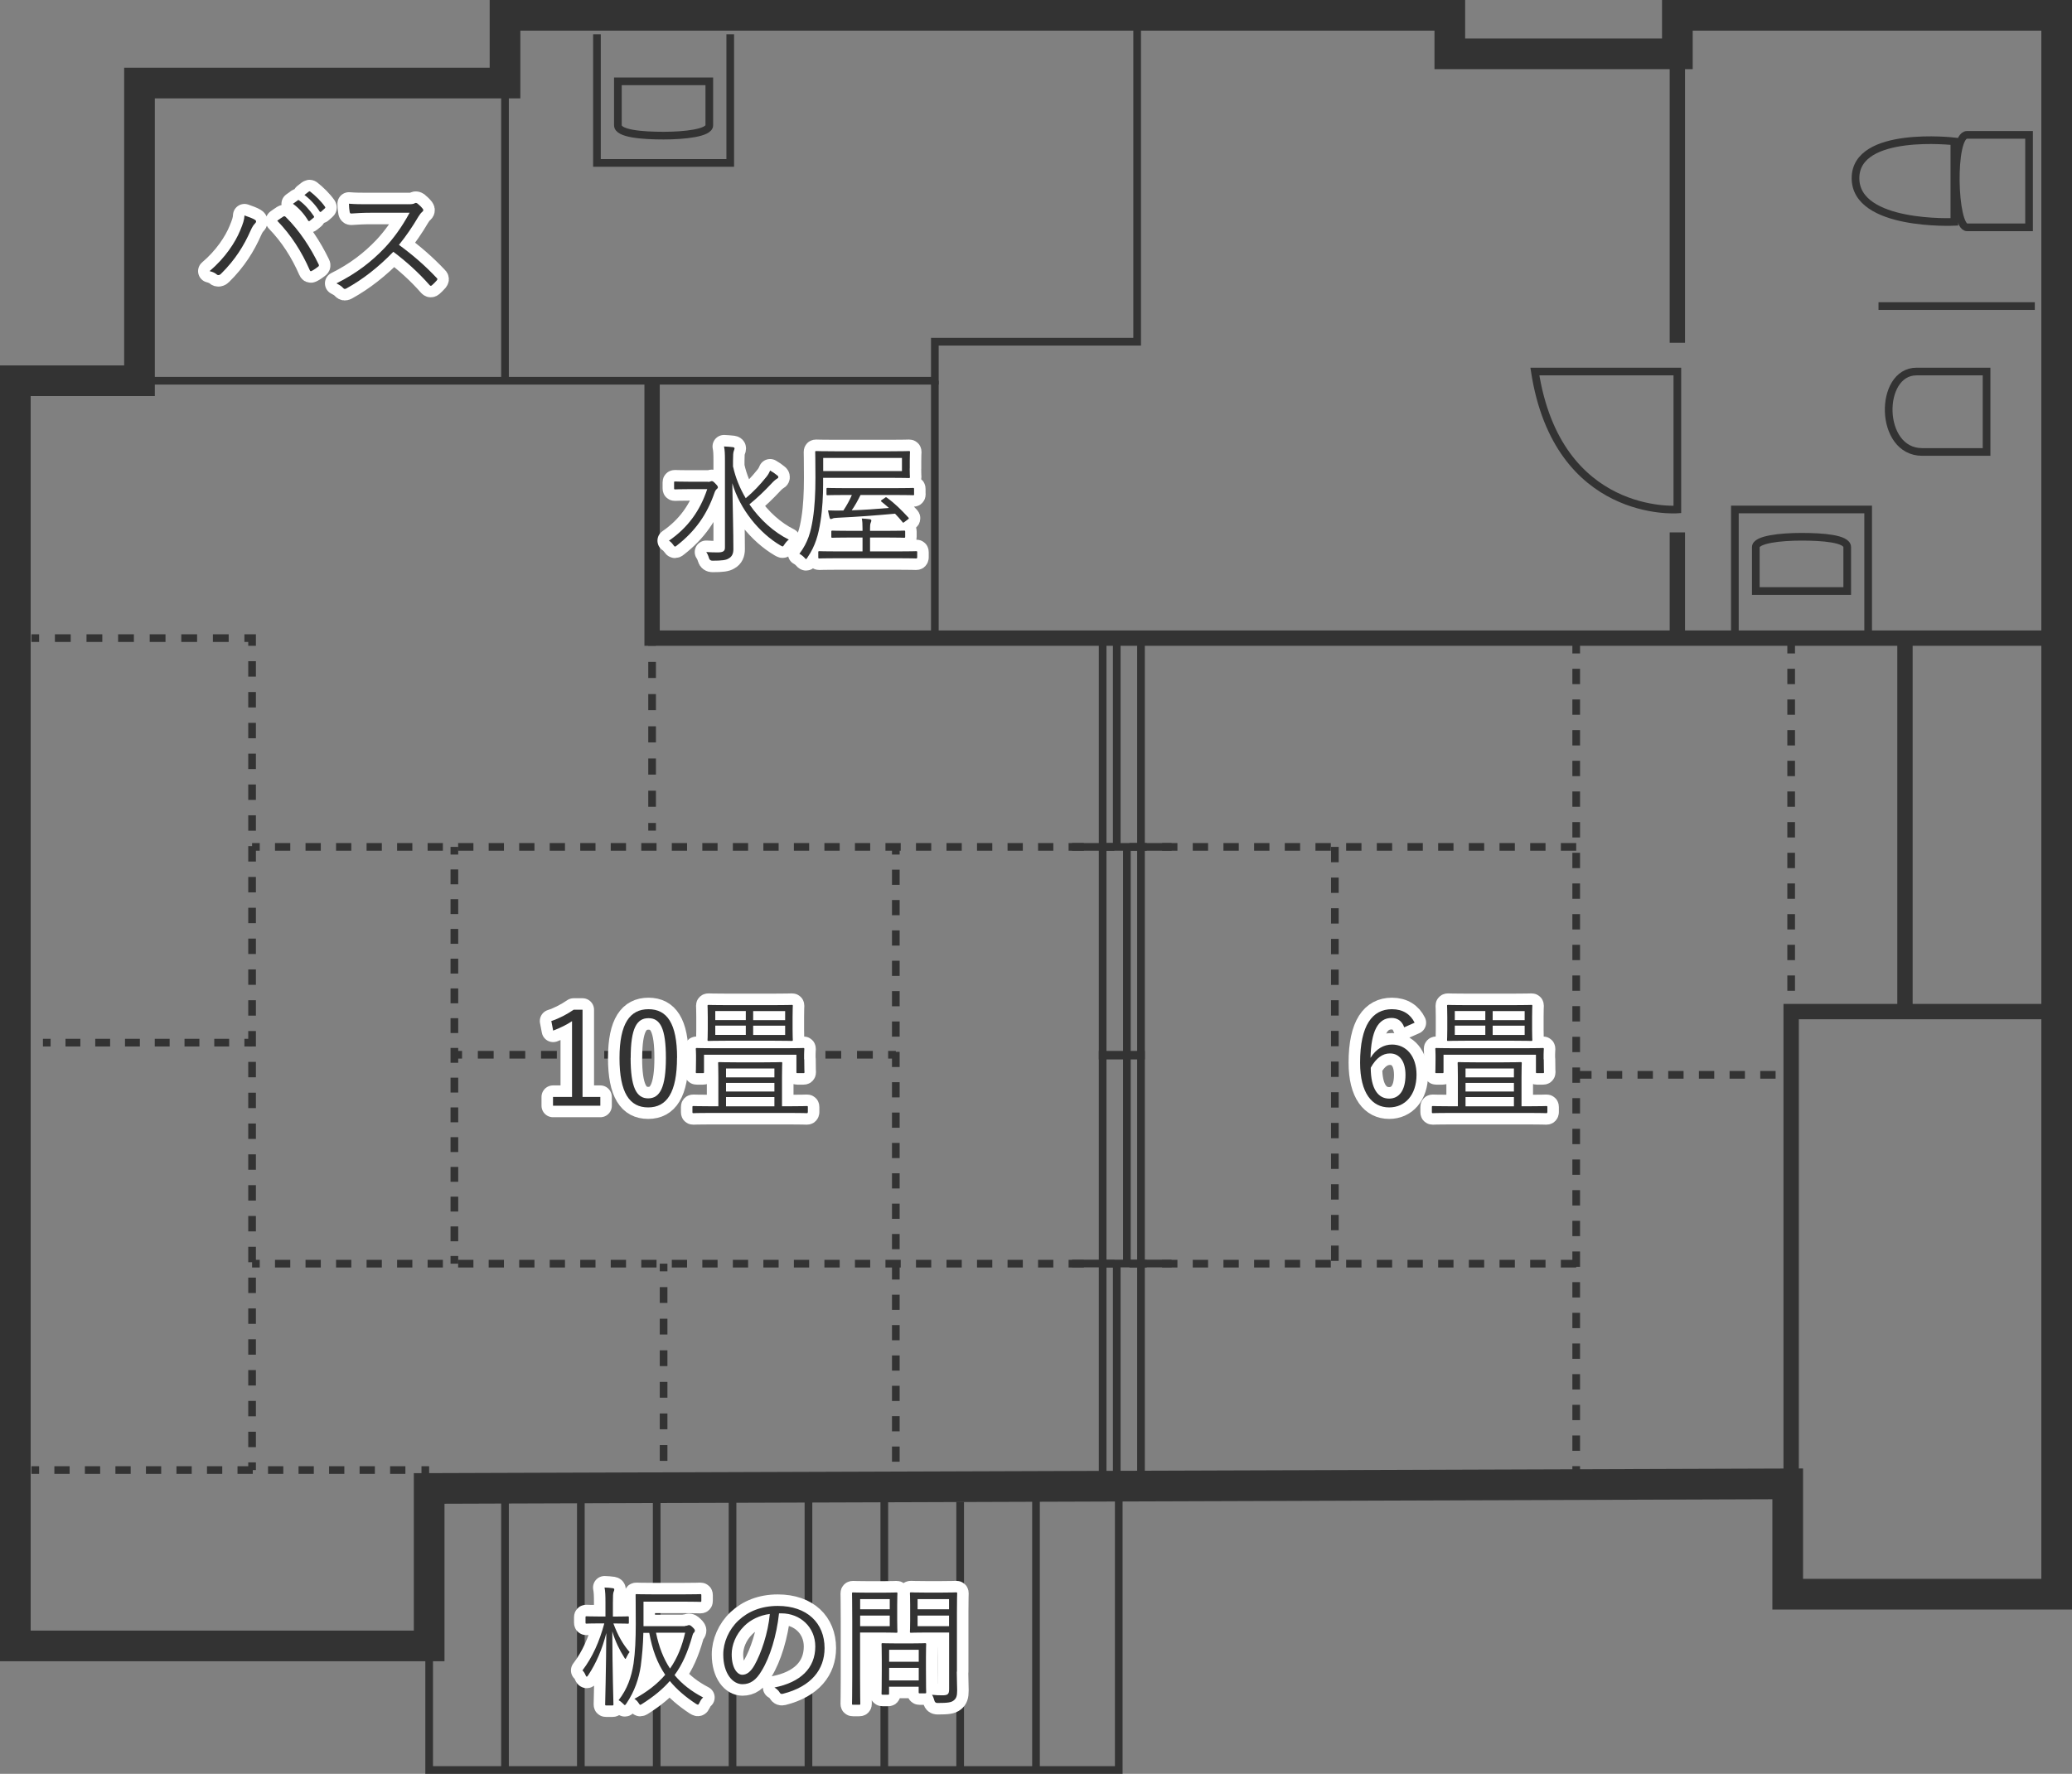 <svg viewBox="0 0 270.18 231.36" xmlns="http://www.w3.org/2000/svg"><rect x="0" y="0" width="270.18" height="231.36" fill="#808080" stroke="none"/><g fill="none"><path d="m55.96 194.14v20.54h-53.96v-165.02h16.19v-38.83h47.66v-8.83h123.2v5.02h29.67v-5.02h49.46v205.93h-35.07v-14.39z" stroke="#333" stroke-miterlimit="10" stroke-width="4"/><path d="m65.85 10.83v38.83" stroke="#333" stroke-miterlimit="10"/><path d="m18.19 49.66h103.71v-5.09h26.38v-42.57" stroke="#333" stroke-miterlimit="10"/><path d="m85.03 49.66v33.57h183.15" stroke="#333" stroke-miterlimit="10" stroke-width="2"/><path d="m121.9 49.66v33.57" stroke="#333" stroke-miterlimit="10"/><path d="m248.4 83.23v48.71" stroke="#333" stroke-miterlimit="10" stroke-width="2"/><path d="m268.18 131.94h-34.62v61.6" stroke="#333" stroke-miterlimit="10" stroke-width="2"/><path d="m218.72 7.02v37.69" stroke="#333" stroke-miterlimit="10" stroke-width="2"/><path d="m218.72 69.44v13.79" stroke="#333" stroke-miterlimit="10" stroke-width="2"/><path d="m55.96 214.68v16.18h89.92v-36.37" stroke="#333" stroke-miterlimit="10"/><path d="m218.72 48.46v17.99s-15.59 1.2-18.58-17.99z" stroke="#333" stroke-miterlimit="10"/><path d="m264.58 17.59h-8.09c-2.1 0-1.8 12.06 0 12.06h8.09z" stroke="#333" stroke-miterlimit="10"/><path d="m254.84 18.44s-12.89-1.5-12.89 4.8 12.89 5.7 12.89 5.7v-10.49z" stroke="#333" stroke-miterlimit="10"/><path d="m244.95 39.92h20.38" stroke="#333" stroke-miterlimit="10"/><path d="m259.04 48.46h-9.14c-4.95 0-4.95 10.49.75 10.49h8.39z" stroke="#333" stroke-miterlimit="10"/><path d="m226.22 83.23v-16.78h17.38v16.78" stroke="#333" stroke-miterlimit="10"/><path d="m228.95 77.09h11.92v-5.73c0-1.12-3.26-1.35-5.96-1.35s-5.96.34-5.96 1.35z" stroke="#333" stroke-miterlimit="10"/><path d="m95.22 4.47v16.78h-17.38v-16.78" stroke="#333" stroke-miterlimit="10"/><path d="m92.49 10.61h-11.92v5.73c0 1.12 3.26 1.35 5.96 1.35s5.96-.34 5.96-1.35z" stroke="#333" stroke-miterlimit="10"/><path d="m5.6 135.99h1" stroke="#333" stroke-miterlimit="10"/><path d="m8.54 135.99h22.36" stroke="#333" stroke-dasharray="0 0 1.94 1.94" stroke-miterlimit="10"/><path d="m31.87 135.99h1" stroke="#333" stroke-miterlimit="10"/><path d="m4.1 83.23h1" stroke="#333" stroke-miterlimit="10"/><path d="m7.16 83.23h23.68" stroke="#333" stroke-dasharray="0 0 2.06 2.06" stroke-miterlimit="10"/><path d="m31.87 83.23h1v1" stroke="#333" stroke-miterlimit="10"/><path d="m32.87 86.24v103.5" stroke="#333" stroke-dasharray="0 0 2.01 2.01" stroke-miterlimit="10"/><path d="m32.87 190.74v1" stroke="#333" stroke-miterlimit="10"/><path d="m4.1 191.74h1" stroke="#333" stroke-miterlimit="10"/><path d="m7.09 191.74h46.87" stroke="#333" stroke-dasharray="0 0 1.99 1.99" stroke-miterlimit="10"/><path d="m54.96 191.74h1" stroke="#333" stroke-miterlimit="10"/><path d="m32.87 164.82h1" stroke="#333" stroke-miterlimit="10"/><path d="m35.86 164.82h110.43" stroke="#333" stroke-dasharray="0 0 1.99 1.99" stroke-miterlimit="10"/><path d="m147.28 164.82h1" stroke="#333" stroke-miterlimit="10"/><path d="m85.03 83.23v1" stroke="#333" stroke-miterlimit="10"/><path d="m85.03 86.33v19.96" stroke="#333" stroke-dasharray="0 0 2.1 2.1" stroke-miterlimit="10"/><path d="m85.03 107.34v1" stroke="#333" stroke-miterlimit="10"/><path d="m32.87 110.46h1" stroke="#333" stroke-miterlimit="10"/><path d="m35.86 110.46h110.43" stroke="#333" stroke-dasharray="0 0 1.99 1.99" stroke-miterlimit="10"/><path d="m147.28 110.46h1" stroke="#333" stroke-miterlimit="10"/><path d="m59.25 137.57h1" stroke="#333" stroke-miterlimit="10"/><path d="m62.31 137.57h52.47" stroke="#333" stroke-dasharray="0 0 2.06 2.06" stroke-miterlimit="10"/><path d="m115.81 137.57h1" stroke="#333" stroke-miterlimit="10"/><path d="m59.25 110.46v1" stroke="#333" stroke-miterlimit="10"/><path d="m59.25 113.4v49.45" stroke="#333" stroke-dasharray="0 0 1.94 1.94" stroke-miterlimit="10"/><path d="m59.25 163.82v1" stroke="#333" stroke-miterlimit="10"/><path d="m116.81 110.46v1" stroke="#333" stroke-miterlimit="10"/><path d="m116.81 113.43v78.12" stroke="#333" stroke-dasharray="0 0 1.98 1.98" stroke-miterlimit="10"/><path d="m116.81 192.54v1" stroke="#333" stroke-miterlimit="10"/><path d="m86.53 164.82v1" stroke="#333" stroke-miterlimit="10"/><path d="m86.53 167.88v23.64" stroke="#333" stroke-dasharray="0 0 2.06 2.06" stroke-miterlimit="10"/><path d="m86.53 192.54v1" stroke="#333" stroke-miterlimit="10"/><path d="m205.53 110.46h-57.25" stroke="#333" stroke-dasharray="0 0 2 2" stroke-miterlimit="10"/><path d="m205.53 164.82h-57.25" stroke="#333" stroke-dasharray="0 0 2 2" stroke-miterlimit="10"/><path d="m174.06 110.46v54.36" stroke="#333" stroke-dasharray="0 0 2 2" stroke-miterlimit="10"/><path d="m205.53 83.23v108.51" stroke="#333" stroke-dasharray="0 0 2 2" stroke-miterlimit="10"/><path d="m233.56 83.23v48.71" stroke="#333" stroke-dasharray="0 0 2 2" stroke-miterlimit="10"/><path d="m205.53 140.19h28.03" stroke="#333" stroke-dasharray="0 0 2 2" stroke-miterlimit="10"/></g><path d="m31.33 30.03c.36-.87.53-1.37.55-1.93.56.19 1.06.38 1.35.56.24.14.19.32.03.48-.19.19-.36.43-.6.97-.82 1.86-1.98 3.78-3.86 5.62-.17.17-.38.21-.53.07-.19-.17-.53-.34-.94-.44 2.02-1.71 3.35-3.74 4-5.33zm5.57-1.76c.15-.09.22-.1.36.03 1.83 1.81 3.26 4.05 4.27 6.14.09.15.09.26-.07.36-.19.14-.5.38-.8.53-.15.09-.21.05-.27-.1-1.04-2.38-2.41-4.55-4.24-6.44.29-.21.58-.41.75-.51zm1.91-2.14c.07-.05.12-.05.19 0 .68.48 1.44 1.32 1.93 2.07.05.07.03.14-.03.19l-.5.41c-.09.07-.17.05-.22-.03-.5-.84-1.21-1.64-1.98-2.19l.62-.44zm1.44-1.13c.07-.05.12-.07.19-.02.68.53 1.45 1.28 1.95 2 .05.09.03.14-.05.21l-.46.41c-.07.07-.14.07-.21-.03-.43-.7-1.16-1.54-1.97-2.14z" fill="#333"/><path d="m53.13 26.64c.58 0 .77-.02.97-.14.1-.07.22-.03.34.05.24.19.5.44.7.7.1.14.07.26-.09.39-.17.14-.32.34-.5.63-.75 1.28-1.62 2.55-2.53 3.67 1.76 1.28 3.35 2.65 4.9 4.29.15.14.15.19.02.36-.19.22-.41.43-.62.62-.12.1-.19.1-.31-.03-1.44-1.64-3.06-3.09-4.72-4.34-1.95 2.02-4 3.61-6.1 4.77-.19.1-.29.12-.43-.03-.22-.26-.53-.43-.89-.62 2.58-1.28 4.6-2.85 6.29-4.63 1.11-1.18 2.24-2.7 3.25-4.58h-5.14c-.96 0-1.69.05-2.46.1-.15 0-.17-.05-.21-.19-.05-.24-.1-.75-.1-1.09.84.07 1.59.07 2.65.07h4.96z" fill="#333"/><path d="m31.33 30.03c.36-.87.53-1.37.55-1.93.56.19 1.06.38 1.35.56.24.14.19.32.03.48-.19.19-.36.43-.6.97-.82 1.86-1.98 3.78-3.86 5.62-.17.17-.38.21-.53.07-.19-.17-.53-.34-.94-.44 2.02-1.71 3.35-3.74 4-5.33zm5.57-1.76c.15-.09.22-.1.36.03 1.83 1.81 3.26 4.05 4.27 6.14.09.15.09.26-.07.36-.19.14-.5.38-.8.53-.15.09-.21.05-.27-.1-1.04-2.38-2.41-4.55-4.24-6.44.29-.21.58-.41.75-.51zm1.91-2.14c.07-.05.12-.05.19 0 .68.48 1.44 1.32 1.93 2.07.05.07.03.14-.03.19l-.5.41c-.09.07-.17.05-.22-.03-.5-.84-1.21-1.64-1.98-2.19l.62-.44zm1.44-1.13c.07-.05.12-.07.19-.02.68.53 1.45 1.28 1.95 2 .05.09.03.14-.05.21l-.46.41c-.07.07-.14.07-.21-.03-.43-.7-1.16-1.54-1.97-2.14z" fill="none" stroke="#fff" stroke-linecap="round" stroke-linejoin="round" stroke-width="3"/><path d="m53.13 26.64c.58 0 .77-.02.97-.14.1-.07.22-.03.34.05.24.19.5.44.7.7.1.14.07.26-.09.39-.17.14-.32.34-.5.63-.75 1.28-1.62 2.55-2.53 3.67 1.76 1.28 3.35 2.65 4.9 4.29.15.14.15.19.02.36-.19.22-.41.43-.62.62-.12.1-.19.1-.31-.03-1.44-1.64-3.06-3.09-4.72-4.34-1.95 2.02-4 3.61-6.1 4.77-.19.1-.29.12-.43-.03-.22-.26-.53-.43-.89-.62 2.58-1.28 4.6-2.85 6.29-4.63 1.11-1.18 2.24-2.7 3.25-4.58h-5.14c-.96 0-1.69.05-2.46.1-.15 0-.17-.05-.21-.19-.05-.24-.1-.75-.1-1.09.84.07 1.59.07 2.65.07h4.96z" fill="none" stroke="#fff" stroke-linecap="round" stroke-linejoin="round" stroke-width="3"/><path d="m31.33 30.03c.36-.87.53-1.37.55-1.93.56.19 1.06.38 1.35.56.24.14.19.32.03.48-.19.19-.36.43-.6.97-.82 1.86-1.98 3.78-3.86 5.62-.17.17-.38.21-.53.07-.19-.17-.53-.34-.94-.44 2.02-1.71 3.35-3.74 4-5.33zm5.57-1.76c.15-.09.22-.1.36.03 1.83 1.81 3.26 4.05 4.27 6.14.09.15.09.26-.07.36-.19.14-.5.38-.8.53-.15.09-.21.05-.27-.1-1.04-2.38-2.41-4.55-4.24-6.44.29-.21.58-.41.75-.51zm1.91-2.14c.07-.05.12-.05.19 0 .68.48 1.44 1.32 1.93 2.07.05.07.03.14-.03.19l-.5.41c-.09.07-.17.05-.22-.03-.5-.84-1.21-1.64-1.98-2.19l.62-.44zm1.44-1.13c.07-.05.12-.07.19-.02.68.53 1.45 1.28 1.95 2 .05.09.03.14-.05.21l-.46.41c-.07.07-.14.07-.21-.03-.43-.7-1.16-1.54-1.97-2.14z" fill="#333"/><path d="m53.13 26.64c.58 0 .77-.02.97-.14.1-.07.22-.03.34.05.24.19.5.44.7.7.1.14.07.26-.09.39-.17.14-.32.34-.5.63-.75 1.28-1.62 2.55-2.53 3.67 1.76 1.28 3.35 2.65 4.9 4.29.15.14.15.19.02.36-.19.22-.41.43-.62.62-.12.1-.19.1-.31-.03-1.44-1.64-3.06-3.09-4.72-4.34-1.95 2.02-4 3.61-6.1 4.77-.19.1-.29.12-.43-.03-.22-.26-.53-.43-.89-.62 2.58-1.28 4.6-2.85 6.29-4.63 1.11-1.18 2.24-2.7 3.25-4.58h-5.14c-.96 0-1.69.05-2.46.1-.15 0-.17-.05-.21-.19-.05-.24-.1-.75-.1-1.09.84.07 1.59.07 2.65.07h4.96z" fill="#333"/><path d="m183.1 133.98c-.31-.85-.91-1.21-1.64-1.21-1.78 0-2.68 1.76-2.75 5.21.72-1.18 1.73-1.74 2.8-1.74 1.86 0 3.2 1.52 3.2 3.93 0 2.65-1.5 4.27-3.57 4.27-2.2 0-3.79-1.83-3.79-5.84 0-4.89 1.61-6.97 4.15-6.97 1.44 0 2.43.67 2.96 1.76l-1.35.6zm-1.97 9.31c1.32 0 2.14-1.08 2.14-3.09 0-1.78-.77-2.8-2.03-2.8-.94 0-1.79.58-2.5 1.86 0 2.8.99 4.03 2.39 4.03z" fill="#333"/><path d="m201.76 145.05c0 .12-.02.14-.14.14-.08 0-.62-.03-2.2-.03h-10.36c-1.59 0-2.12.03-2.21.03-.12 0-.14-.02-.14-.14v-.65c0-.12.02-.14.14-.14.09 0 .62.03 2.21.03h1.04v-3.86c0-1.18-.03-1.67-.03-1.76 0-.12.02-.14.14-.14.09 0 .65.03 2.24.03h3.62c1.57 0 2.14-.03 2.22-.03.12 0 .14.02.14.14 0 .09-.03.58-.03 1.76v3.86h1.03c1.59 0 2.12-.03 2.2-.03.12 0 .14.02.14.14v.65zm-.46-6.89c0 1.37.03 1.59.03 1.67 0 .12-.02.14-.14.14h-.77c-.12 0-.14-.02-.14-.14v-2.26h-12.05v2.26c0 .12-.02.14-.14.14h-.79c-.12 0-.14-.02-.14-.14 0-.09.03-.31.03-1.67v-.53c0-.48-.03-.72-.03-.8 0-.12.02-.14.14-.14.1 0 .68.03 2.34.03h9.21c1.66 0 2.24-.03 2.32-.03.12 0 .14.02.14.14 0 .09-.03.32-.03.7v.63zm-1.52-3.91c0 .96.03 1.33.03 1.38 0 .12-.02.14-.12.14s-.72-.03-2.46-.03h-5.95c-1.74 0-2.36.03-2.44.03-.14 0-.15-.02-.15-.14 0-.07.03-.43.03-1.38v-1.61c0-1.01-.03-1.35-.03-1.45s.02-.12.15-.12c.09 0 .68.03 2.43.03h5.98c1.74 0 2.34-.03 2.44-.03s.12.02.12.12-.03.44-.03 1.45zm-6.1-2.38h-3.98v1.18h3.98zm0 1.9h-3.98v1.21h3.98zm3.73 5.59h-6.31v1.16h6.31zm0 1.88h-6.31v1.13h6.31zm0 1.85h-6.31v1.21h6.31zm1.4-11.21h-4.17v1.18h4.17zm0 1.9h-4.17v1.21h4.17z" fill="#333"/><path d="m183.1 133.98c-.31-.85-.91-1.21-1.64-1.21-1.78 0-2.68 1.76-2.75 5.21.72-1.18 1.73-1.74 2.8-1.74 1.86 0 3.2 1.52 3.2 3.93 0 2.65-1.5 4.27-3.57 4.27-2.2 0-3.79-1.83-3.79-5.84 0-4.89 1.61-6.97 4.15-6.97 1.44 0 2.43.67 2.96 1.76l-1.35.6zm-1.97 9.31c1.32 0 2.14-1.08 2.14-3.09 0-1.78-.77-2.8-2.03-2.8-.94 0-1.79.58-2.5 1.86 0 2.8.99 4.03 2.39 4.03z" fill="none" stroke="#fff" stroke-linecap="round" stroke-linejoin="round" stroke-width="3"/><path d="m201.76 145.05c0 .12-.02.14-.14.14-.08 0-.62-.03-2.2-.03h-10.36c-1.59 0-2.12.03-2.21.03-.12 0-.14-.02-.14-.14v-.65c0-.12.02-.14.14-.14.09 0 .62.03 2.21.03h1.04v-3.86c0-1.18-.03-1.67-.03-1.76 0-.12.02-.14.14-.14.09 0 .65.03 2.24.03h3.62c1.57 0 2.14-.03 2.22-.03.12 0 .14.02.14.14 0 .09-.03.58-.03 1.76v3.86h1.03c1.59 0 2.12-.03 2.2-.03.12 0 .14.02.14.14v.65zm-.46-6.89c0 1.37.03 1.59.03 1.67 0 .12-.02.14-.14.14h-.77c-.12 0-.14-.02-.14-.14v-2.26h-12.05v2.26c0 .12-.02.14-.14.14h-.79c-.12 0-.14-.02-.14-.14 0-.09.03-.31.03-1.67v-.53c0-.48-.03-.72-.03-.8 0-.12.02-.14.14-.14.1 0 .68.03 2.34.03h9.21c1.66 0 2.24-.03 2.32-.03.12 0 .14.02.14.14 0 .09-.03.32-.03.7v.63zm-1.52-3.91c0 .96.03 1.33.03 1.38 0 .12-.02.14-.12.14s-.72-.03-2.46-.03h-5.95c-1.74 0-2.36.03-2.44.03-.14 0-.15-.02-.15-.14 0-.07.03-.43.03-1.38v-1.61c0-1.01-.03-1.35-.03-1.45s.02-.12.15-.12c.09 0 .68.03 2.43.03h5.98c1.74 0 2.34-.03 2.44-.03s.12.02.12.12-.03.44-.03 1.45zm-6.1-2.38h-3.98v1.18h3.98zm0 1.9h-3.98v1.21h3.98zm3.73 5.59h-6.31v1.16h6.31zm0 1.88h-6.31v1.13h6.31zm0 1.85h-6.31v1.21h6.31zm1.4-11.21h-4.17v1.18h4.17zm0 1.9h-4.17v1.21h4.17z" fill="none" stroke="#fff" stroke-linecap="round" stroke-linejoin="round" stroke-width="3"/><path d="m183.1 133.98c-.31-.85-.91-1.21-1.64-1.21-1.78 0-2.68 1.76-2.75 5.21.72-1.18 1.73-1.74 2.8-1.74 1.86 0 3.2 1.52 3.2 3.93 0 2.65-1.5 4.27-3.57 4.27-2.2 0-3.79-1.83-3.79-5.84 0-4.89 1.61-6.97 4.15-6.97 1.44 0 2.43.67 2.96 1.76l-1.35.6zm-1.97 9.31c1.32 0 2.14-1.08 2.14-3.09 0-1.78-.77-2.8-2.03-2.8-.94 0-1.79.58-2.5 1.86 0 2.8.99 4.03 2.39 4.03z" fill="#333"/><path d="m201.76 145.05c0 .12-.02.14-.14.14-.08 0-.62-.03-2.2-.03h-10.36c-1.59 0-2.12.03-2.21.03-.12 0-.14-.02-.14-.14v-.65c0-.12.02-.14.14-.14.09 0 .62.03 2.21.03h1.04v-3.86c0-1.18-.03-1.67-.03-1.76 0-.12.02-.14.14-.14.09 0 .65.03 2.24.03h3.62c1.57 0 2.14-.03 2.22-.03.12 0 .14.02.14.14 0 .09-.03.58-.03 1.76v3.86h1.03c1.59 0 2.12-.03 2.2-.03.12 0 .14.02.14.14v.65zm-.46-6.89c0 1.37.03 1.59.03 1.67 0 .12-.02.14-.14.14h-.77c-.12 0-.14-.02-.14-.14v-2.26h-12.05v2.26c0 .12-.02.14-.14.14h-.79c-.12 0-.14-.02-.14-.14 0-.09.03-.31.03-1.67v-.53c0-.48-.03-.72-.03-.8 0-.12.02-.14.14-.14.1 0 .68.03 2.34.03h9.21c1.66 0 2.24-.03 2.32-.03.12 0 .14.02.14.14 0 .09-.03.32-.03.7v.63zm-1.52-3.91c0 .96.03 1.33.03 1.38 0 .12-.02.14-.12.14s-.72-.03-2.46-.03h-5.95c-1.74 0-2.36.03-2.44.03-.14 0-.15-.02-.15-.14 0-.07.03-.43.03-1.38v-1.61c0-1.01-.03-1.35-.03-1.45s.02-.12.15-.12c.09 0 .68.03 2.43.03h5.98c1.74 0 2.34-.03 2.44-.03s.12.02.12.12-.03.44-.03 1.45zm-6.1-2.38h-3.98v1.18h3.98zm0 1.9h-3.98v1.21h3.98zm3.73 5.59h-6.31v1.16h6.31zm0 1.88h-6.31v1.13h6.31zm0 1.85h-6.31v1.21h6.31zm1.4-11.21h-4.17v1.18h4.17zm0 1.9h-4.17v1.21h4.17z" fill="#333"/><path d="m135.09 230.86v-35.71" fill="none" stroke="#333" stroke-miterlimit="10"/><path d="m125.2 230.86v-34.96" fill="none" stroke="#333" stroke-miterlimit="10"/><path d="m115.31 230.86v-34.96" fill="none" stroke="#333" stroke-miterlimit="10"/><path d="m105.42 230.86v-34.96" fill="none" stroke="#333" stroke-miterlimit="10"/><path d="m95.52 230.86v-34.96" fill="none" stroke="#333" stroke-miterlimit="10"/><path d="m85.63 230.86v-34.96" fill="none" stroke="#333" stroke-miterlimit="10"/><path d="m75.74 230.86v-34.96" fill="none" stroke="#333" stroke-miterlimit="10"/><path d="m65.85 230.86v-34.96" fill="none" stroke="#333" stroke-miterlimit="10"/><path d="m79.98 211.74c.6 1.62 1.28 2.77 2.12 3.74-.14.15-.29.44-.41.68-.07.14-.1.21-.14.21s-.09-.08-.17-.22c-.58-.91-1.15-2.05-1.54-3.37.02 5.18.15 9.28.15 9.52 0 .12-.02.14-.14.14h-.8c-.12 0-.14-.02-.14-.14 0-.24.12-4.32.15-9.3-.53 2.1-1.32 3.93-2.36 5.5-.09.12-.14.19-.19.19s-.1-.07-.15-.19c-.1-.26-.26-.5-.41-.63 1.32-1.74 2.2-3.73 2.85-6.13h-.7c-1.18 0-1.52.03-1.61.03-.12 0-.14-.02-.14-.14v-.67c0-.14.02-.15.14-.15.09 0 .43.03 1.61.03h.85v-1.76c0-.99-.02-1.5-.12-2.02.43.02.67.03 1.08.09.12.02.19.08.19.15 0 .12-.03.21-.09.33-.07.19-.09.48-.09 1.44v1.78h.32c1.2 0 1.52-.03 1.62-.03.12 0 .14.02.14.15v.67c0 .12-.02.14-.14.14-.1 0-.43-.03-1.62-.03h-.29zm9.35.32c.17 0 .24-.02.32-.05.07-.03.12-.05.19-.05.1 0 .21.02.48.29.24.22.29.34.29.43s-.03.17-.12.26c-.09.07-.14.15-.24.53-.58 2.02-1.26 3.61-2.29 5.01.96 1.16 2.19 2.12 3.73 2.92-.19.15-.34.38-.48.68-.09.19-.14.26-.21.26-.05 0-.14-.05-.26-.12-1.35-.89-2.48-1.85-3.4-2.97-.92 1.06-2.08 2.02-3.61 2.99-.12.07-.19.12-.24.12-.07 0-.1-.07-.21-.22-.15-.24-.34-.43-.56-.56 1.69-.92 3.01-1.96 4.02-3.14-1.01-1.49-1.69-3.25-2.08-5.47h-.77c-.03 1.59-.17 3.03-.34 4.34-.24 1.61-.79 3.28-1.88 4.89-.09.12-.14.19-.19.19-.07 0-.12-.07-.24-.19-.19-.19-.38-.34-.58-.44 1.13-1.44 1.67-3.01 1.95-4.77.22-1.52.29-3.23.29-5.18 0-2.6-.02-3.66-.02-3.74 0-.14 0-.15.12-.15.09 0 .65.03 2.26.03h3.83c1.61 0 2.14-.03 2.22-.03.12 0 .14.02.14.15v.72c0 .12-.02.14-.14.14-.09 0-.62-.03-2.22-.03h-5.18v3.2h5.42zm-3.79.89c.38 1.86.97 3.38 1.83 4.68.96-1.37 1.57-2.92 1.97-4.68h-3.79z" fill="#333"/><path d="m101.58 210.44c-.31 2.89-1.18 5.72-2.26 7.47-.73 1.25-1.5 1.76-2.51 1.76-1.28 0-2.5-1.4-2.5-3.88 0-1.57.72-3.25 1.98-4.43s2.97-1.9 5.13-1.9c3.83 0 6.1 2.24 6.1 5.5 0 2.79-1.73 5.02-5.43 5.96-.21.05-.32.02-.44-.19-.1-.17-.32-.43-.67-.63 3.38-.67 5.33-2.5 5.33-5.35 0-2.53-1.97-4.32-4.41-4.32h-.32zm-4.53 1.64c-1.15 1.13-1.64 2.53-1.64 3.69 0 1.86.77 2.67 1.38 2.67.58 0 1.09-.38 1.59-1.25.87-1.54 1.78-4.19 2-6.68-1.33.17-2.51.75-3.33 1.57z" fill="#333"/><path d="m116.99 211.25c0 1.06.03 1.49.03 1.57 0 .12-.02.14-.14.14-.08 0-.51-.03-1.71-.03h-3.02v5.73c0 2.44.03 3.45.03 3.55 0 .12-.02.14-.14.14h-.8c-.12 0-.14-.02-.14-.14 0-.1.03-1.11.03-3.55v-7.23c0-2.44-.03-3.49-.03-3.59 0-.12.02-.14.14-.14.1 0 .67.03 1.93.03h2c1.2 0 1.62-.03 1.71-.03.12 0 .14.02.14.14 0 .1-.03.53-.03 1.57v1.85zm-.97-2.68h-3.86v1.33h3.86zm0 2.15h-3.86v1.38h3.86zm4.72 7.04c0 2.46.03 2.87.03 2.96 0 .12-.02.14-.14.14h-.7c-.12 0-.14-.02-.14-.14v-.72h-3.86v.89c0 .14-.02.15-.14.15h-.7c-.12 0-.14-.02-.14-.15 0-.08.03-.5.03-3.01v-1.44c0-1.44-.03-1.88-.03-1.98 0-.12.02-.14.14-.14.1 0 .5.03 1.78.03h1.98c1.26 0 1.67-.03 1.78-.03.12 0 .14.02.14.14 0 .09-.03.53-.03 1.73zm-.94-2.58h-3.86v1.56h3.86zm0 2.36h-3.86v1.64h3.86zm4.96.5c0 .91.05 1.79.05 2.44 0 .75-.12 1.04-.44 1.3-.33.27-.77.34-2.14.34q-.31 0-.39-.32c-.09-.33-.17-.53-.31-.75.44.05.84.07 1.32.07.75 0 .91-.14.91-.82v-7.37h-3.11c-1.33 0-1.76.03-1.85.03-.14 0-.15-.02-.15-.14 0-.08.03-.41.03-1.47v-2.05c0-1.04-.03-1.37-.03-1.47 0-.12.02-.14.15-.14.08 0 .51.03 1.85.03h2.17c1.32 0 1.76-.03 1.85-.03.12 0 .14.02.14.14 0 .1-.03.79-.03 2.44v7.76zm-1.01-9.47h-4.1v1.33h4.1zm0 2.15h-4.1v1.38h4.1z" fill="#333"/><path d="m79.98 211.74c.6 1.62 1.28 2.77 2.12 3.74-.14.15-.29.44-.41.68-.07.14-.1.21-.14.21s-.09-.08-.17-.22c-.58-.91-1.15-2.05-1.54-3.37.02 5.18.15 9.28.15 9.52 0 .12-.02.14-.14.14h-.8c-.12 0-.14-.02-.14-.14 0-.24.12-4.32.15-9.3-.53 2.1-1.32 3.93-2.36 5.5-.09.12-.14.19-.19.19s-.1-.07-.15-.19c-.1-.26-.26-.5-.41-.63 1.32-1.74 2.2-3.73 2.85-6.13h-.7c-1.18 0-1.52.03-1.61.03-.12 0-.14-.02-.14-.14v-.67c0-.14.02-.15.14-.15.09 0 .43.03 1.61.03h.85v-1.76c0-.99-.02-1.5-.12-2.02.43.02.67.03 1.08.09.12.02.19.08.19.15 0 .12-.03.21-.09.33-.07.19-.09.48-.09 1.44v1.78h.32c1.2 0 1.52-.03 1.62-.03.12 0 .14.02.14.15v.67c0 .12-.02.14-.14.14-.1 0-.43-.03-1.62-.03h-.29zm9.35.32c.17 0 .24-.02.32-.05.07-.03.12-.05.19-.05.1 0 .21.02.48.29.24.22.29.34.29.43s-.03.17-.12.26c-.09.07-.14.15-.24.53-.58 2.02-1.26 3.61-2.29 5.01.96 1.16 2.19 2.12 3.73 2.92-.19.15-.34.38-.48.68-.09.19-.14.26-.21.26-.05 0-.14-.05-.26-.12-1.35-.89-2.48-1.85-3.4-2.97-.92 1.06-2.08 2.02-3.61 2.99-.12.07-.19.12-.24.12-.07 0-.1-.07-.21-.22-.15-.24-.34-.43-.56-.56 1.69-.92 3.01-1.96 4.02-3.14-1.01-1.49-1.69-3.25-2.08-5.47h-.77c-.03 1.59-.17 3.03-.34 4.34-.24 1.61-.79 3.28-1.88 4.89-.09.12-.14.19-.19.19-.07 0-.12-.07-.24-.19-.19-.19-.38-.34-.58-.44 1.13-1.44 1.67-3.01 1.95-4.77.22-1.52.29-3.23.29-5.18 0-2.6-.02-3.66-.02-3.74 0-.14 0-.15.12-.15.09 0 .65.03 2.26.03h3.83c1.61 0 2.14-.03 2.22-.03.12 0 .14.02.14.15v.72c0 .12-.02.14-.14.14-.09 0-.62-.03-2.22-.03h-5.18v3.2h5.42zm-3.79.89c.38 1.86.97 3.38 1.83 4.68.96-1.37 1.57-2.92 1.97-4.68h-3.79z" fill="none" stroke="#fff" stroke-linecap="round" stroke-linejoin="round" stroke-width="3"/><path d="m101.58 210.44c-.31 2.89-1.18 5.72-2.26 7.47-.73 1.25-1.5 1.76-2.51 1.76-1.28 0-2.5-1.4-2.5-3.88 0-1.57.72-3.25 1.98-4.43s2.97-1.9 5.13-1.9c3.83 0 6.1 2.24 6.1 5.5 0 2.79-1.73 5.02-5.43 5.96-.21.05-.32.02-.44-.19-.1-.17-.32-.43-.67-.63 3.38-.67 5.33-2.5 5.33-5.35 0-2.53-1.97-4.32-4.41-4.32h-.32zm-4.53 1.64c-1.15 1.13-1.64 2.53-1.64 3.69 0 1.86.77 2.67 1.38 2.67.58 0 1.09-.38 1.59-1.25.87-1.54 1.78-4.19 2-6.68-1.33.17-2.51.75-3.33 1.57z" fill="none" stroke="#fff" stroke-linecap="round" stroke-linejoin="round" stroke-width="3"/><path d="m116.99 211.25c0 1.06.03 1.49.03 1.57 0 .12-.02.14-.14.14-.08 0-.51-.03-1.71-.03h-3.02v5.73c0 2.44.03 3.45.03 3.55 0 .12-.02.14-.14.14h-.8c-.12 0-.14-.02-.14-.14 0-.1.03-1.11.03-3.55v-7.23c0-2.44-.03-3.49-.03-3.59 0-.12.02-.14.14-.14.1 0 .67.03 1.93.03h2c1.2 0 1.62-.03 1.71-.03.12 0 .14.02.14.14 0 .1-.03.53-.03 1.57v1.85zm-.97-2.68h-3.86v1.33h3.86zm0 2.15h-3.86v1.38h3.86zm4.72 7.04c0 2.46.03 2.87.03 2.96 0 .12-.02.14-.14.14h-.7c-.12 0-.14-.02-.14-.14v-.72h-3.86v.89c0 .14-.02.15-.14.15h-.7c-.12 0-.14-.02-.14-.15 0-.08.03-.5.03-3.01v-1.44c0-1.44-.03-1.88-.03-1.98 0-.12.02-.14.14-.14.1 0 .5.03 1.78.03h1.98c1.26 0 1.67-.03 1.78-.03.12 0 .14.02.14.14 0 .09-.03.53-.03 1.73zm-.94-2.58h-3.86v1.56h3.86zm0 2.36h-3.86v1.64h3.86zm4.96.5c0 .91.05 1.79.05 2.44 0 .75-.12 1.04-.44 1.3-.33.27-.77.34-2.14.34q-.31 0-.39-.32c-.09-.33-.17-.53-.31-.75.44.05.84.07 1.32.07.75 0 .91-.14.91-.82v-7.37h-3.11c-1.33 0-1.76.03-1.85.03-.14 0-.15-.02-.15-.14 0-.08.03-.41.03-1.47v-2.05c0-1.04-.03-1.37-.03-1.47 0-.12.02-.14.15-.14.08 0 .51.03 1.85.03h2.17c1.32 0 1.76-.03 1.85-.03.12 0 .14.02.14.14 0 .1-.03.79-.03 2.44v7.76zm-1.01-9.47h-4.1v1.33h4.1zm0 2.15h-4.1v1.38h4.1z" fill="none" stroke="#fff" stroke-linecap="round" stroke-linejoin="round" stroke-width="3"/><path d="m79.98 211.74c.6 1.62 1.28 2.77 2.12 3.74-.14.15-.29.44-.41.68-.07.14-.1.21-.14.21s-.09-.08-.17-.22c-.58-.91-1.15-2.05-1.54-3.37.02 5.18.15 9.28.15 9.52 0 .12-.02.14-.14.14h-.8c-.12 0-.14-.02-.14-.14 0-.24.12-4.32.15-9.3-.53 2.1-1.32 3.93-2.36 5.5-.09.12-.14.19-.19.19s-.1-.07-.15-.19c-.1-.26-.26-.5-.41-.63 1.32-1.74 2.2-3.73 2.85-6.13h-.7c-1.18 0-1.52.03-1.61.03-.12 0-.14-.02-.14-.14v-.67c0-.14.02-.15.14-.15.09 0 .43.03 1.61.03h.85v-1.76c0-.99-.02-1.5-.12-2.02.43.02.67.03 1.08.09.12.02.19.08.19.15 0 .12-.03.21-.09.33-.07.19-.09.48-.09 1.44v1.78h.32c1.2 0 1.52-.03 1.62-.03.12 0 .14.02.14.15v.67c0 .12-.02.14-.14.14-.1 0-.43-.03-1.62-.03h-.29zm9.35.32c.17 0 .24-.02.32-.05.07-.03.12-.05.19-.05.1 0 .21.02.48.29.24.22.29.34.29.43s-.03.17-.12.26c-.09.07-.14.15-.24.53-.58 2.02-1.26 3.61-2.29 5.01.96 1.16 2.19 2.12 3.73 2.92-.19.15-.34.38-.48.68-.09.19-.14.26-.21.26-.05 0-.14-.05-.26-.12-1.35-.89-2.48-1.85-3.4-2.97-.92 1.06-2.08 2.02-3.61 2.99-.12.07-.19.12-.24.12-.07 0-.1-.07-.21-.22-.15-.24-.34-.43-.56-.56 1.69-.92 3.01-1.96 4.02-3.14-1.01-1.49-1.69-3.25-2.08-5.47h-.77c-.03 1.59-.17 3.03-.34 4.34-.24 1.61-.79 3.28-1.88 4.89-.09.12-.14.19-.19.19-.07 0-.12-.07-.24-.19-.19-.19-.38-.34-.58-.44 1.13-1.44 1.67-3.01 1.95-4.77.22-1.52.29-3.23.29-5.18 0-2.6-.02-3.66-.02-3.74 0-.14 0-.15.12-.15.09 0 .65.03 2.26.03h3.83c1.61 0 2.14-.03 2.22-.03.12 0 .14.02.14.15v.72c0 .12-.02.14-.14.14-.09 0-.62-.03-2.22-.03h-5.18v3.2h5.42zm-3.79.89c.38 1.86.97 3.38 1.83 4.68.96-1.37 1.57-2.92 1.97-4.68h-3.79z" fill="#333"/><path d="m101.58 210.44c-.31 2.89-1.18 5.72-2.26 7.47-.73 1.25-1.5 1.76-2.51 1.76-1.28 0-2.5-1.4-2.5-3.88 0-1.57.72-3.25 1.98-4.43s2.97-1.9 5.13-1.9c3.83 0 6.1 2.24 6.1 5.5 0 2.79-1.73 5.02-5.43 5.96-.21.05-.32.02-.44-.19-.1-.17-.32-.43-.67-.63 3.38-.67 5.33-2.5 5.33-5.35 0-2.53-1.97-4.32-4.41-4.32h-.32zm-4.53 1.64c-1.15 1.13-1.64 2.53-1.64 3.69 0 1.86.77 2.67 1.38 2.67.58 0 1.09-.38 1.59-1.25.87-1.54 1.78-4.19 2-6.68-1.33.17-2.51.75-3.33 1.57z" fill="#333"/><path d="m116.99 211.25c0 1.06.03 1.49.03 1.57 0 .12-.02.14-.14.14-.08 0-.51-.03-1.71-.03h-3.02v5.73c0 2.44.03 3.45.03 3.55 0 .12-.02.14-.14.14h-.8c-.12 0-.14-.02-.14-.14 0-.1.03-1.11.03-3.55v-7.23c0-2.44-.03-3.49-.03-3.59 0-.12.02-.14.14-.14.1 0 .67.03 1.93.03h2c1.2 0 1.62-.03 1.71-.03.12 0 .14.02.14.14 0 .1-.03.53-.03 1.57v1.85zm-.97-2.68h-3.86v1.33h3.86zm0 2.15h-3.86v1.38h3.86zm4.72 7.04c0 2.46.03 2.87.03 2.96 0 .12-.02.14-.14.14h-.7c-.12 0-.14-.02-.14-.14v-.72h-3.86v.89c0 .14-.02.15-.14.15h-.7c-.12 0-.14-.02-.14-.15 0-.08.03-.5.03-3.01v-1.44c0-1.44-.03-1.88-.03-1.98 0-.12.02-.14.14-.14.1 0 .5.03 1.78.03h1.98c1.26 0 1.67-.03 1.78-.03.12 0 .14.02.14.14 0 .09-.03.53-.03 1.73zm-.94-2.58h-3.86v1.56h3.86zm0 2.36h-3.86v1.64h3.86zm4.96.5c0 .91.05 1.79.05 2.44 0 .75-.12 1.04-.44 1.3-.33.27-.77.34-2.14.34q-.31 0-.39-.32c-.09-.33-.17-.53-.31-.75.44.05.84.07 1.32.07.75 0 .91-.14.91-.82v-7.37h-3.11c-1.33 0-1.76.03-1.85.03-.14 0-.15-.02-.15-.14 0-.08.03-.41.03-1.47v-2.05c0-1.04-.03-1.37-.03-1.47 0-.12.02-.14.15-.14.08 0 .51.03 1.85.03h2.17c1.32 0 1.76-.03 1.85-.03.12 0 .14.02.14.14 0 .1-.03.79-.03 2.44v7.76zm-1.01-9.47h-4.1v1.33h4.1zm0 2.15h-4.1v1.38h4.1z" fill="#333"/><path d="m92.32 62.85c.17 0 .24-.02.32-.05.07-.03.1-.05.17-.05.1 0 .22.05.46.31.27.27.34.39.34.5 0 .08-.05.15-.14.22-.1.09-.21.21-.31.51-.97 2.8-2.48 4.97-4.89 6.85-.12.1-.19.15-.24.15-.07 0-.14-.07-.24-.22-.17-.24-.36-.43-.56-.55 2.46-1.69 4.05-3.9 4.99-6.72h-2.44c-1.26 0-1.66.03-1.74.03-.12 0-.14-.02-.14-.14v-.77c0-.1.02-.12.14-.12.09 0 .48.03 1.74.03h2.53zm3.28-1.95c.31 1.42.89 2.82 1.64 4.08 1.01-.84 1.83-1.71 2.7-2.79.22-.27.36-.53.48-.82.38.22.63.39.92.63.12.08.15.15.15.24 0 .1-.09.15-.21.22-.15.09-.38.27-.79.72-.75.8-1.66 1.69-2.77 2.6 1.37 2 3.2 3.64 5.14 4.6-.21.15-.41.38-.6.67-.1.15-.14.22-.22.22-.05 0-.12-.05-.26-.12-2.75-1.61-5.31-4.73-6.29-8.13.05 2.97.14 6.48.14 8.61 0 .55-.17.97-.62 1.21-.32.21-.84.29-2.12.29q-.34 0-.44-.34c-.09-.31-.21-.58-.36-.79.43.03 1.01.05 1.47.05.7 0 .97-.15.97-.63v-11.31c0-.94-.02-1.4-.12-1.88.39.02.82.05 1.15.09.14.02.22.08.22.15 0 .14-.07.24-.1.36-.07.19-.1.51-.1 1.26v.8z" fill="#333"/><path d="m118.62 61.1c0 .8.03 1.01.03 1.11 0 .12-.02.14-.14.14-.1 0-.7-.03-2.43-.03h-8.75v.89c0 1.35-.08 3.16-.34 4.79-.27 1.71-.65 3.18-1.71 4.73-.09.12-.12.19-.17.19s-.12-.07-.22-.19c-.21-.22-.44-.39-.65-.5 1.14-1.52 1.49-2.87 1.76-4.6.24-1.54.33-3.33.33-5.33 0-2.27-.03-3.23-.03-3.33 0-.12.02-.14.12-.14s.72.03 2.44.03h7.23c1.73 0 2.32-.03 2.43-.03.12 0 .14.02.14.14 0 .1-.03.32-.03 1.11v1.03zm.97 11.6c0 .12-.02.14-.14.14-.09 0-.67-.03-2.39-.03h-7.84c-1.71 0-2.29.03-2.38.03-.12 0-.14-.02-.14-.14v-.67c0-.12.02-.14.14-.14.08 0 .67.03 2.38.03h3.25v-1.81h-1.61c-1.66 0-2.22.03-2.32.03-.12 0-.14-.02-.14-.14v-.65c0-.12.02-.14.14-.14.1 0 .67.03 2.32.03h1.61v-.24c0-.67-.02-1.03-.1-1.37.38.02.7.05 1.03.09.14.02.22.08.22.15 0 .12-.03.19-.09.33-.07.17-.08.41-.08.75v.29h2.12c1.67 0 2.22-.03 2.32-.03.12 0 .14.02.14.14v.65c0 .12-.02.14-.14.14-.1 0-.65-.03-2.32-.03h-2.12v1.81h3.62c1.73 0 2.31-.03 2.39-.03.12 0 .14.02.14.14v.67zm-1.98-12.97h-10.27v1.71h10.27zm1.59 4.72c0 .12-.02.14-.14.14-.08 0-.67-.03-2.39-.03h-4.46c-.38.77-.74 1.42-1.15 2 1.57-.05 3.21-.17 4.85-.31-.29-.27-.62-.53-.97-.82-.1-.09-.12-.1.07-.24l.39-.27c.12-.09.14-.09.26 0 1.08.79 1.83 1.55 2.79 2.58.09.1.09.14-.1.27l-.36.27c-.22.17-.24.17-.31.05-.34-.41-.65-.77-.97-1.09-2.46.22-4.85.41-7.47.53-.48.02-.55.05-.67.1-.08.03-.17.07-.24.07s-.12-.07-.15-.17c-.07-.24-.15-.63-.21-.96.55.02 1.14.03 1.73.02h.27c.46-.7.82-1.35 1.11-2.03h-.79c-1.71 0-2.29.03-2.38.03-.12 0-.14-.02-.14-.14v-.67c0-.12.02-.14.14-.14.09 0 .67.03 2.38.03h6.37c1.73 0 2.31-.03 2.39-.03.12 0 .14.02.14.14v.67z" fill="#333"/><path d="m92.32 62.85c.17 0 .24-.02.32-.05.07-.03.1-.05.17-.05.1 0 .22.05.46.31.27.27.34.39.34.5 0 .08-.05.15-.14.22-.1.09-.21.21-.31.51-.97 2.8-2.48 4.97-4.89 6.85-.12.1-.19.15-.24.15-.07 0-.14-.07-.24-.22-.17-.24-.36-.43-.56-.55 2.46-1.69 4.05-3.9 4.99-6.72h-2.44c-1.26 0-1.66.03-1.74.03-.12 0-.14-.02-.14-.14v-.77c0-.1.02-.12.14-.12.09 0 .48.03 1.74.03h2.53zm3.28-1.95c.31 1.42.89 2.82 1.64 4.08 1.01-.84 1.83-1.71 2.7-2.79.22-.27.36-.53.48-.82.38.22.63.39.92.63.12.08.15.15.15.24 0 .1-.09.15-.21.22-.15.09-.38.27-.79.72-.75.8-1.66 1.69-2.77 2.6 1.37 2 3.2 3.64 5.14 4.6-.21.15-.41.38-.6.67-.1.15-.14.22-.22.22-.05 0-.12-.05-.26-.12-2.75-1.61-5.31-4.73-6.29-8.13.05 2.97.14 6.48.14 8.61 0 .55-.17.97-.62 1.21-.32.21-.84.29-2.12.29q-.34 0-.44-.34c-.09-.31-.21-.58-.36-.79.43.03 1.01.05 1.47.05.7 0 .97-.15.97-.63v-11.31c0-.94-.02-1.4-.12-1.88.39.02.82.05 1.15.09.14.02.22.08.22.15 0 .14-.07.24-.1.36-.07.19-.1.51-.1 1.26v.8z" fill="none" stroke="#fff" stroke-linecap="round" stroke-linejoin="round" stroke-width="3"/><path d="m118.62 61.1c0 .8.03 1.01.03 1.11 0 .12-.02.14-.14.14-.1 0-.7-.03-2.43-.03h-8.75v.89c0 1.35-.08 3.16-.34 4.79-.27 1.71-.65 3.18-1.71 4.73-.09.12-.12.19-.17.19s-.12-.07-.22-.19c-.21-.22-.44-.39-.65-.5 1.14-1.52 1.49-2.87 1.76-4.6.24-1.54.33-3.33.33-5.33 0-2.27-.03-3.23-.03-3.33 0-.12.02-.14.12-.14s.72.03 2.44.03h7.23c1.73 0 2.32-.03 2.43-.03.12 0 .14.02.14.14 0 .1-.03.32-.03 1.11v1.03zm.97 11.6c0 .12-.02.14-.14.14-.09 0-.67-.03-2.39-.03h-7.84c-1.71 0-2.29.03-2.38.03-.12 0-.14-.02-.14-.14v-.67c0-.12.02-.14.14-.14.08 0 .67.03 2.38.03h3.25v-1.81h-1.61c-1.66 0-2.22.03-2.32.03-.12 0-.14-.02-.14-.14v-.65c0-.12.02-.14.14-.14.1 0 .67.03 2.32.03h1.61v-.24c0-.67-.02-1.03-.1-1.37.38.02.7.05 1.03.09.14.02.22.08.22.15 0 .12-.03.19-.09.33-.07.17-.08.41-.08.75v.29h2.12c1.67 0 2.22-.03 2.32-.03.12 0 .14.02.14.14v.65c0 .12-.02.14-.14.14-.1 0-.65-.03-2.32-.03h-2.12v1.81h3.62c1.73 0 2.31-.03 2.39-.03.12 0 .14.02.14.14v.67zm-1.98-12.97h-10.27v1.71h10.27zm1.59 4.72c0 .12-.02.14-.14.14-.08 0-.67-.03-2.39-.03h-4.46c-.38.77-.74 1.42-1.15 2 1.57-.05 3.21-.17 4.85-.31-.29-.27-.62-.53-.97-.82-.1-.09-.12-.1.07-.24l.39-.27c.12-.09.14-.09.26 0 1.08.79 1.83 1.55 2.79 2.58.09.1.09.14-.1.27l-.36.27c-.22.17-.24.17-.31.05-.34-.41-.65-.77-.97-1.09-2.46.22-4.85.41-7.47.53-.48.02-.55.05-.67.1-.08.03-.17.07-.24.07s-.12-.07-.15-.17c-.07-.24-.15-.63-.21-.96.55.02 1.14.03 1.73.02h.27c.46-.7.82-1.35 1.11-2.03h-.79c-1.71 0-2.29.03-2.38.03-.12 0-.14-.02-.14-.14v-.67c0-.12.02-.14.14-.14.09 0 .67.03 2.38.03h6.37c1.73 0 2.31-.03 2.39-.03.12 0 .14.02.14.14v.67z" fill="none" stroke="#fff" stroke-linecap="round" stroke-linejoin="round" stroke-width="3"/><path d="m92.32 62.85c.17 0 .24-.02.32-.05.07-.03.1-.05.17-.05.1 0 .22.05.46.31.27.27.34.39.34.5 0 .08-.05.15-.14.22-.1.09-.21.21-.31.51-.97 2.8-2.48 4.97-4.89 6.85-.12.1-.19.15-.24.15-.07 0-.14-.07-.24-.22-.17-.24-.36-.43-.56-.55 2.46-1.69 4.05-3.9 4.99-6.72h-2.44c-1.26 0-1.66.03-1.74.03-.12 0-.14-.02-.14-.14v-.77c0-.1.02-.12.14-.12.09 0 .48.03 1.74.03h2.53zm3.28-1.95c.31 1.42.89 2.82 1.64 4.08 1.01-.84 1.83-1.71 2.7-2.79.22-.27.36-.53.48-.82.38.22.63.39.92.63.12.08.15.15.15.24 0 .1-.09.15-.21.22-.15.09-.38.27-.79.72-.75.8-1.66 1.69-2.77 2.6 1.37 2 3.2 3.64 5.14 4.6-.21.15-.41.38-.6.67-.1.15-.14.22-.22.22-.05 0-.12-.05-.26-.12-2.75-1.61-5.31-4.73-6.29-8.13.05 2.97.14 6.48.14 8.61 0 .55-.17.97-.62 1.21-.32.21-.84.29-2.12.29q-.34 0-.44-.34c-.09-.31-.21-.58-.36-.79.43.03 1.01.05 1.47.05.7 0 .97-.15.97-.63v-11.31c0-.94-.02-1.4-.12-1.88.39.02.82.05 1.15.09.14.02.22.08.22.15 0 .14-.07.24-.1.36-.07.19-.1.51-.1 1.26v.8z" fill="#333"/><path d="m118.62 61.1c0 .8.03 1.01.03 1.11 0 .12-.02.14-.14.14-.1 0-.7-.03-2.43-.03h-8.75v.89c0 1.35-.08 3.16-.34 4.79-.27 1.71-.65 3.18-1.71 4.73-.09.12-.12.19-.17.19s-.12-.07-.22-.19c-.21-.22-.44-.39-.65-.5 1.14-1.52 1.49-2.87 1.76-4.6.24-1.54.33-3.33.33-5.33 0-2.27-.03-3.23-.03-3.33 0-.12.02-.14.12-.14s.72.03 2.44.03h7.23c1.73 0 2.32-.03 2.43-.03.12 0 .14.02.14.14 0 .1-.03.32-.03 1.11v1.03zm.97 11.6c0 .12-.02.14-.14.14-.09 0-.67-.03-2.39-.03h-7.84c-1.71 0-2.29.03-2.38.03-.12 0-.14-.02-.14-.14v-.67c0-.12.02-.14.14-.14.08 0 .67.03 2.38.03h3.25v-1.81h-1.61c-1.66 0-2.22.03-2.32.03-.12 0-.14-.02-.14-.14v-.65c0-.12.02-.14.14-.14.1 0 .67.03 2.32.03h1.61v-.24c0-.67-.02-1.03-.1-1.37.38.02.7.05 1.03.09.14.02.22.08.22.15 0 .12-.03.19-.09.33-.07.17-.08.41-.08.75v.29h2.12c1.67 0 2.22-.03 2.32-.03.12 0 .14.02.14.14v.65c0 .12-.02.14-.14.14-.1 0-.65-.03-2.32-.03h-2.12v1.81h3.62c1.73 0 2.31-.03 2.39-.03.12 0 .14.02.14.14v.67zm-1.98-12.97h-10.27v1.71h10.27zm1.59 4.72c0 .12-.02.14-.14.14-.08 0-.67-.03-2.39-.03h-4.46c-.38.77-.74 1.42-1.15 2 1.57-.05 3.21-.17 4.85-.31-.29-.27-.62-.53-.97-.82-.1-.09-.12-.1.07-.24l.39-.27c.12-.09.14-.09.26 0 1.08.79 1.83 1.55 2.79 2.58.09.1.09.14-.1.27l-.36.27c-.22.17-.24.17-.31.05-.34-.41-.65-.77-.97-1.09-2.46.22-4.85.41-7.47.53-.48.02-.55.05-.67.1-.08.03-.17.07-.24.07s-.12-.07-.15-.17c-.07-.24-.15-.63-.21-.96.55.02 1.14.03 1.73.02h.27c.46-.7.82-1.35 1.11-2.03h-.79c-1.71 0-2.29.03-2.38.03-.12 0-.14-.02-.14-.14v-.67c0-.12.02-.14.14-.14.09 0 .67.03 2.38.03h6.37c1.73 0 2.31-.03 2.39-.03.12 0 .14.02.14.14v.67z" fill="#333"/><path d="m75.96 143.07h2.32v1.15h-6.17v-1.15h2.48v-9.88c-.65.44-1.5.87-2.46 1.23l-.24-1.25c1.04-.34 2.03-.87 2.91-1.47h1.16v11.36z" fill="#333"/><path d="m88.28 137.96c0 4.53-1.33 6.48-3.76 6.48s-3.74-1.91-3.74-6.44 1.38-6.37 3.78-6.37 3.73 1.83 3.73 6.34zm-6.05.02c0 3.83.75 5.28 2.29 5.28s2.31-1.45 2.31-5.28-.73-5.18-2.27-5.18-2.32 1.33-2.32 5.18z" fill="#333"/><path d="m105.33 145.05c0 .12-.02.14-.14.14-.09 0-.62-.03-2.2-.03h-10.36c-1.59 0-2.12.03-2.2.03-.12 0-.14-.02-.14-.14v-.65c0-.12.02-.14.14-.14.09 0 .62.03 2.2.03h1.04v-3.86c0-1.18-.03-1.67-.03-1.76 0-.12.02-.14.14-.14.09 0 .65.03 2.24.03h3.62c1.57 0 2.14-.03 2.22-.03.12 0 .14.02.14.14 0 .09-.03.58-.03 1.76v3.86h1.03c1.59 0 2.12-.03 2.2-.03.12 0 .14.02.14.14v.65zm-.46-6.89c0 1.37.03 1.59.03 1.67 0 .12-.02.14-.14.14h-.77c-.12 0-.14-.02-.14-.14v-2.26h-12.05v2.26c0 .12-.02.14-.14.14h-.79c-.12 0-.14-.02-.14-.14 0-.09.03-.31.03-1.67v-.53c0-.48-.03-.72-.03-.8 0-.12.02-.14.14-.14.1 0 .68.03 2.34.03h9.21c1.66 0 2.24-.03 2.32-.03.12 0 .14.02.14.14 0 .09-.03.32-.03.7v.63zm-1.52-3.91c0 .96.03 1.33.03 1.38 0 .12-.02.14-.12.14s-.72-.03-2.46-.03h-5.95c-1.74 0-2.36.03-2.44.03-.14 0-.15-.02-.15-.14 0-.07.03-.43.03-1.38v-1.61c0-1.01-.03-1.35-.03-1.45s.02-.12.15-.12c.09 0 .68.03 2.43.03h5.98c1.74 0 2.34-.03 2.44-.03s.12.02.12.12-.03.44-.03 1.45zm-6.1-2.38h-3.98v1.18h3.98zm0 1.9h-3.98v1.21h3.98zm3.73 5.59h-6.31v1.16h6.31zm0 1.88h-6.31v1.13h6.31zm0 1.85h-6.31v1.21h6.31zm1.4-11.21h-4.17v1.18h4.17zm0 1.9h-4.17v1.21h4.17z" fill="#333"/><path d="m75.96 143.07h2.32v1.15h-6.17v-1.15h2.48v-9.88c-.65.44-1.5.87-2.46 1.23l-.24-1.25c1.04-.34 2.03-.87 2.91-1.47h1.16v11.36z" fill="none" stroke="#fff" stroke-linecap="round" stroke-linejoin="round" stroke-width="3"/><path d="m88.28 137.96c0 4.53-1.33 6.48-3.76 6.48s-3.74-1.91-3.74-6.44 1.38-6.37 3.78-6.37 3.73 1.83 3.73 6.34zm-6.05.02c0 3.83.75 5.28 2.29 5.28s2.31-1.45 2.31-5.28-.73-5.18-2.27-5.18-2.32 1.33-2.32 5.18z" fill="none" stroke="#fff" stroke-linecap="round" stroke-linejoin="round" stroke-width="3"/><path d="m105.33 145.05c0 .12-.02.14-.14.14-.09 0-.62-.03-2.2-.03h-10.36c-1.59 0-2.12.03-2.2.03-.12 0-.14-.02-.14-.14v-.65c0-.12.02-.14.14-.14.09 0 .62.03 2.2.03h1.04v-3.86c0-1.18-.03-1.67-.03-1.76 0-.12.02-.14.14-.14.09 0 .65.03 2.24.03h3.62c1.57 0 2.14-.03 2.22-.03.12 0 .14.02.14.14 0 .09-.03.58-.03 1.76v3.86h1.03c1.59 0 2.12-.03 2.2-.03.12 0 .14.02.14.14v.65zm-.46-6.89c0 1.37.03 1.59.03 1.67 0 .12-.02.14-.14.14h-.77c-.12 0-.14-.02-.14-.14v-2.26h-12.05v2.26c0 .12-.02.14-.14.14h-.79c-.12 0-.14-.02-.14-.14 0-.09.03-.31.03-1.67v-.53c0-.48-.03-.72-.03-.8 0-.12.02-.14.14-.14.1 0 .68.03 2.34.03h9.21c1.66 0 2.24-.03 2.32-.03.12 0 .14.02.14.14 0 .09-.03.32-.03.7v.63zm-1.52-3.91c0 .96.03 1.33.03 1.38 0 .12-.02.14-.12.14s-.72-.03-2.46-.03h-5.95c-1.74 0-2.36.03-2.44.03-.14 0-.15-.02-.15-.14 0-.07.03-.43.03-1.38v-1.61c0-1.01-.03-1.35-.03-1.45s.02-.12.15-.12c.09 0 .68.03 2.43.03h5.98c1.74 0 2.34-.03 2.44-.03s.12.02.12.12-.03.44-.03 1.45zm-6.1-2.38h-3.98v1.18h3.98zm0 1.9h-3.98v1.21h3.98zm3.73 5.59h-6.31v1.16h6.31zm0 1.88h-6.31v1.13h6.31zm0 1.85h-6.31v1.21h6.31zm1.4-11.21h-4.17v1.18h4.17zm0 1.9h-4.17v1.21h4.17z" fill="none" stroke="#fff" stroke-linecap="round" stroke-linejoin="round" stroke-width="3"/><path d="m75.96 143.07h2.32v1.15h-6.17v-1.15h2.48v-9.88c-.65.44-1.5.87-2.46 1.23l-.24-1.25c1.04-.34 2.03-.87 2.91-1.47h1.16v11.36z" fill="#333"/><path d="m88.28 137.96c0 4.53-1.33 6.48-3.76 6.48s-3.74-1.91-3.74-6.44 1.38-6.37 3.78-6.37 3.73 1.83 3.73 6.34zm-6.05.02c0 3.83.75 5.28 2.29 5.28s2.31-1.45 2.31-5.28-.73-5.18-2.27-5.18-2.32 1.33-2.32 5.18z" fill="#333"/><path d="m105.33 145.05c0 .12-.02.14-.14.14-.09 0-.62-.03-2.2-.03h-10.36c-1.59 0-2.12.03-2.2.03-.12 0-.14-.02-.14-.14v-.65c0-.12.02-.14.14-.14.09 0 .62.03 2.2.03h1.04v-3.86c0-1.18-.03-1.67-.03-1.76 0-.12.02-.14.14-.14.09 0 .65.03 2.24.03h3.62c1.57 0 2.14-.03 2.22-.03.12 0 .14.02.14.14 0 .09-.03.58-.03 1.76v3.86h1.03c1.59 0 2.12-.03 2.2-.03.12 0 .14.02.14.14v.65zm-.46-6.89c0 1.37.03 1.59.03 1.67 0 .12-.02.14-.14.14h-.77c-.12 0-.14-.02-.14-.14v-2.26h-12.05v2.26c0 .12-.02.14-.14.14h-.79c-.12 0-.14-.02-.14-.14 0-.09.03-.31.03-1.67v-.53c0-.48-.03-.72-.03-.8 0-.12.02-.14.14-.14.1 0 .68.03 2.34.03h9.21c1.66 0 2.24-.03 2.32-.03.12 0 .14.02.14.14 0 .09-.03.32-.03.7v.63zm-1.52-3.91c0 .96.03 1.33.03 1.38 0 .12-.02.14-.12.14s-.72-.03-2.46-.03h-5.95c-1.74 0-2.36.03-2.44.03-.14 0-.15-.02-.15-.14 0-.07.03-.43.03-1.38v-1.61c0-1.01-.03-1.35-.03-1.45s.02-.12.15-.12c.09 0 .68.03 2.43.03h5.98c1.74 0 2.34-.03 2.44-.03s.12.02.12.12-.03.44-.03 1.45zm-6.1-2.38h-3.98v1.18h3.98zm0 1.9h-3.98v1.21h3.98zm3.73 5.59h-6.31v1.16h6.31zm0 1.88h-6.31v1.13h6.31zm0 1.85h-6.31v1.21h6.31zm1.4-11.21h-4.17v1.18h4.17zm0 1.9h-4.17v1.21h4.17z" fill="#333"/><path d="m148.78 83.23v54.45h-5v-54.45" fill="none" stroke="#333" stroke-miterlimit="10"/><path d="m146.94 137.57v-27.11" fill="none" stroke="#333" stroke-miterlimit="10"/><path d="m152.77 110.46h-12.98" fill="none" stroke="#333" stroke-miterlimit="10"/><path d="m145.62 110.46v-27.23" fill="none" stroke="#333" stroke-miterlimit="10"/><path d="m148.78 192.02v-54.45h-5v54.45" fill="none" stroke="#333" stroke-miterlimit="10"/><path d="m146.94 137.68v27.12" fill="none" stroke="#333" stroke-miterlimit="10"/><path d="m152.77 164.8h-12.98" fill="none" stroke="#333" stroke-miterlimit="10"/><path d="m145.62 164.8v27.22" fill="none" stroke="#333" stroke-miterlimit="10"/></svg>